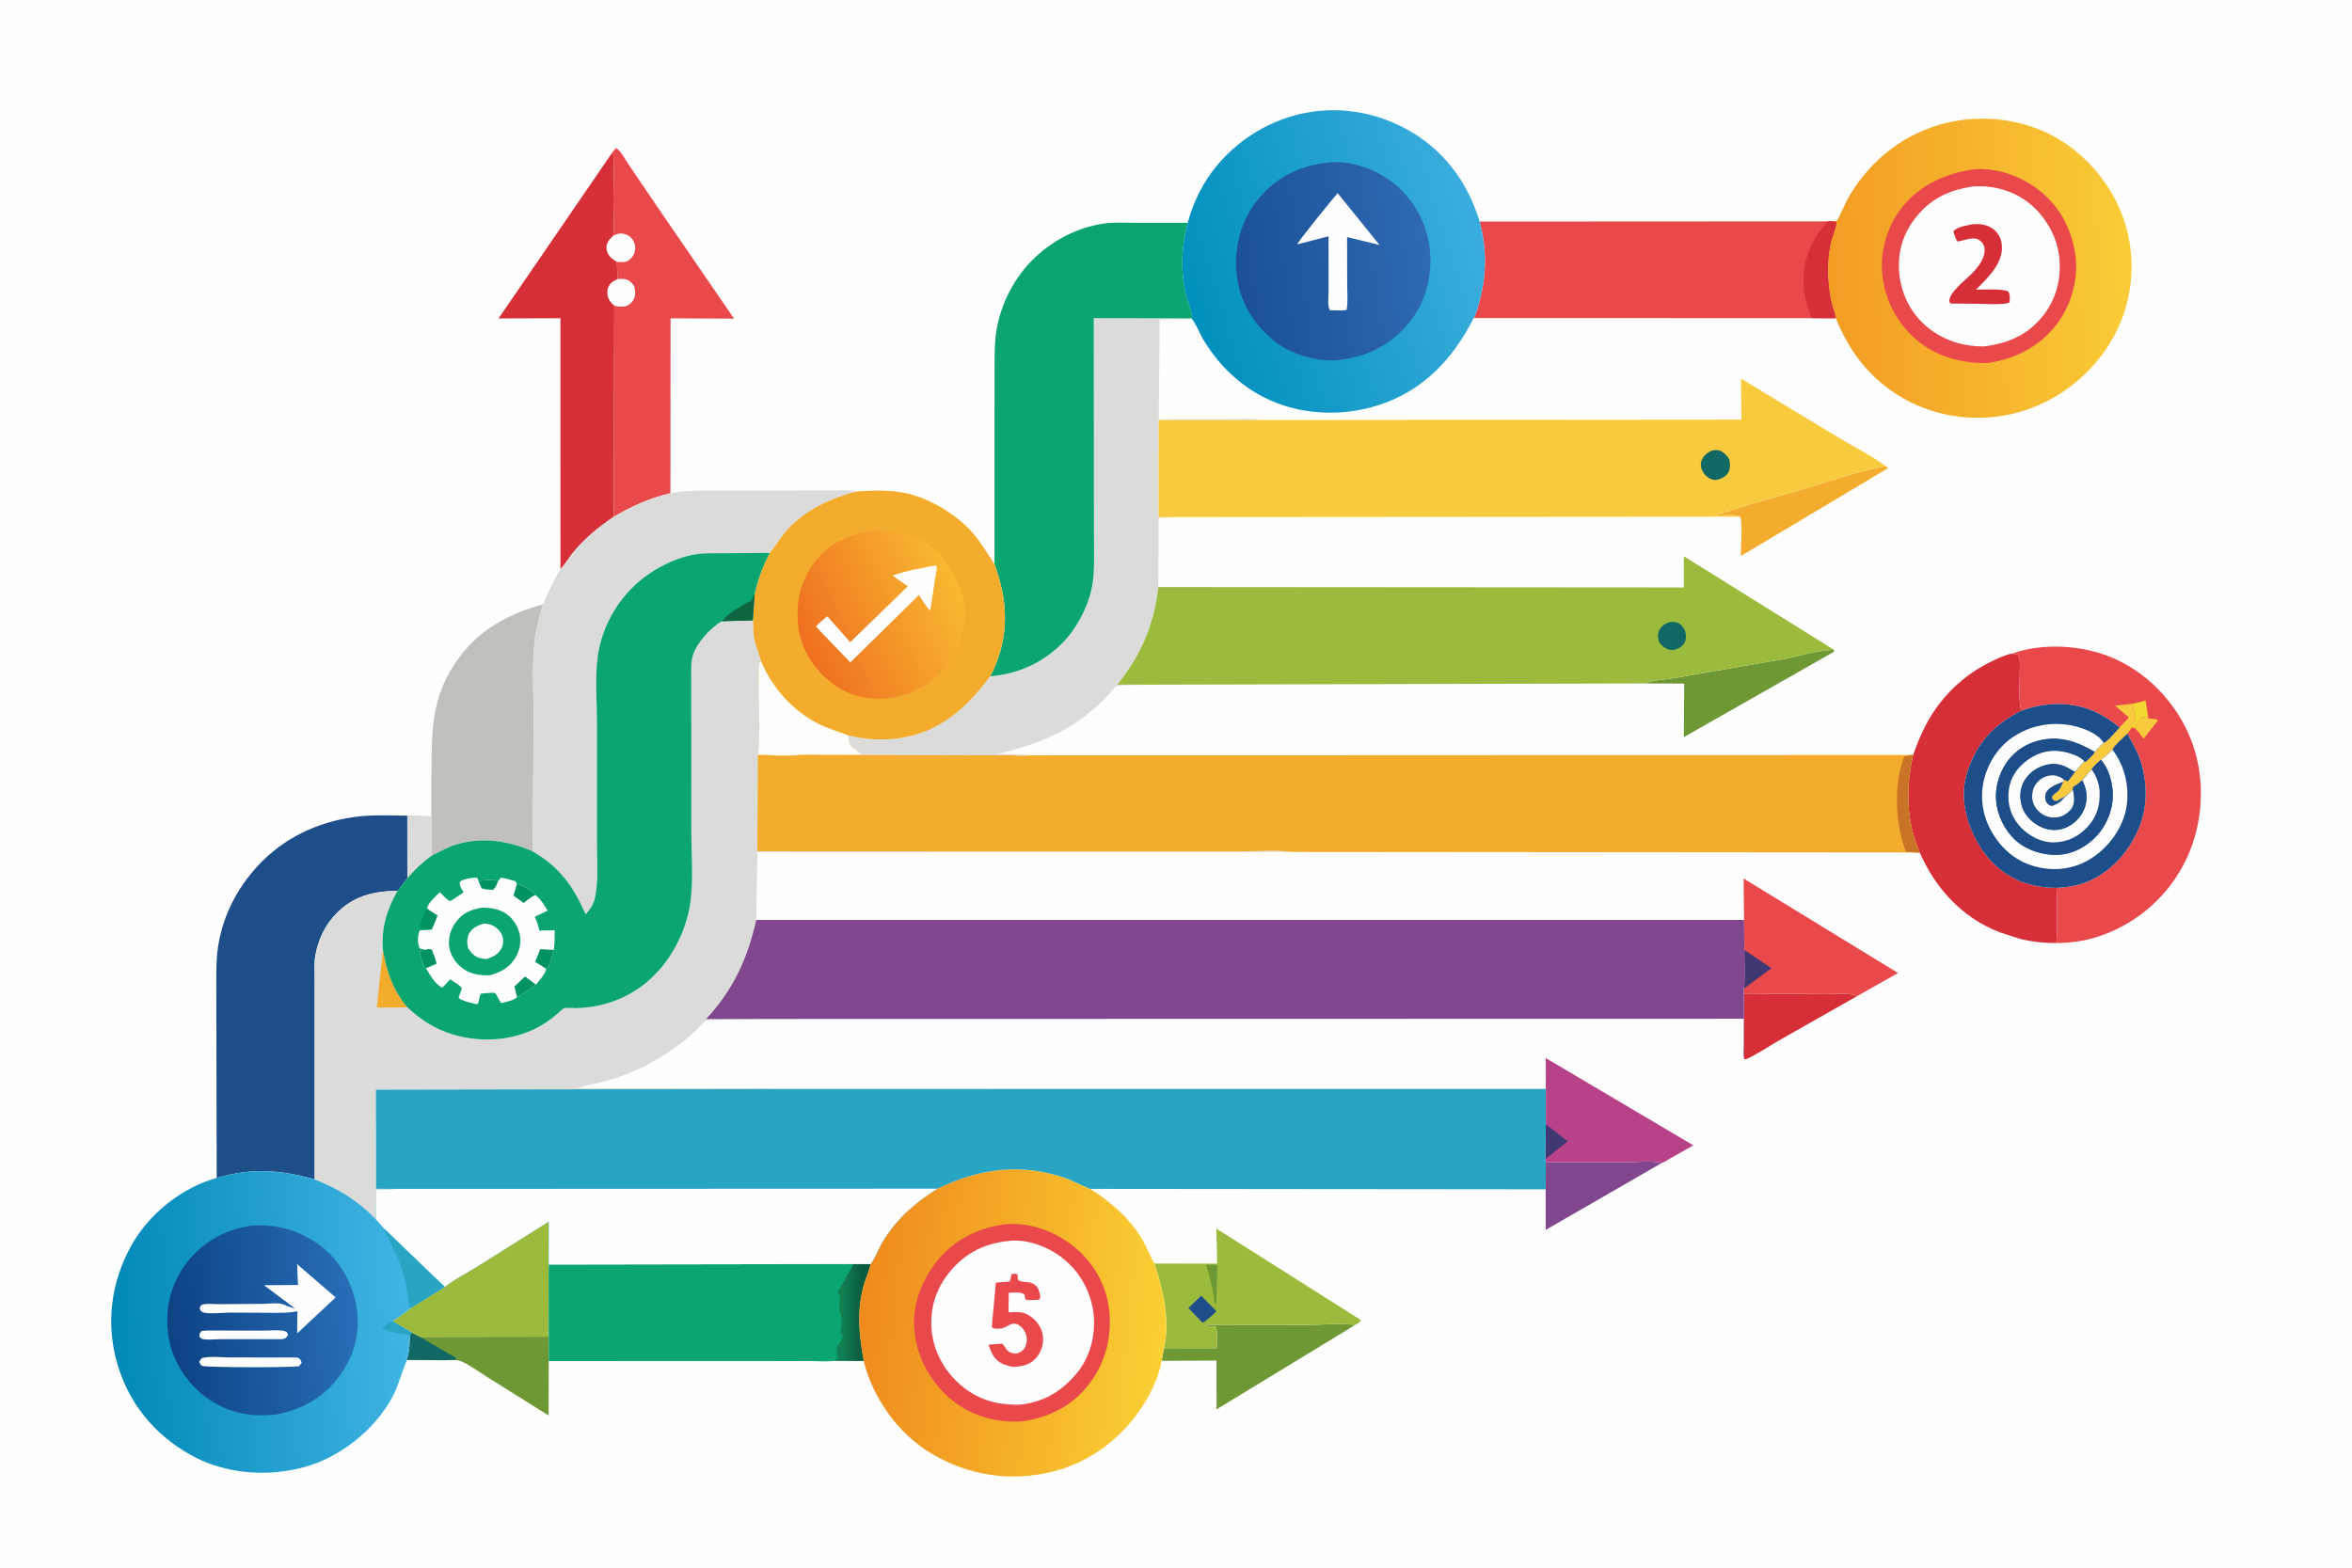 <?xml version="1.0" encoding="utf-8"?>
<!-- Generator: Adobe Illustrator 27.5.0, SVG Export Plug-In . SVG Version: 6.00 Build 0)  -->
<svg version="1.1" id="Layer_1" xmlns="http://www.w3.org/2000/svg" xmlns:xlink="http://www.w3.org/1999/xlink" x="0px" y="0px"
	 viewBox="0 0 1536 1024" style="enable-background:new 0 0 1536 1024;" xml:space="preserve">
<g>
	<path style="fill:#FEFEFE;" d="M0,0h1536v1024H0V0z"/>
	<path style="fill:#D72F37;" d="M1138.86,648.959l54.29,0.379c4.73,0.059,15.86-0.997,19.6,1.357l-49.84,28.27
		c-7.1,4.047-14.25,8.969-21.59,12.475c-0.68,0.327-1.53,0.53-2.27,0.351L1138.86,648.959z"/>
	<path style="fill:#81478E;" d="M1009.49,759.209l52.86-0.037c6.85-0.002,16.5-1.216,22.95,0.431l-75.87,43.766l-0.02-26.52
		L1009.49,759.209z"/>
	<path style="fill:#F4AC2D;" d="M1231.52,304.484l1.66,1.22l-96.36,57.523c0.03-4.983,1.37-22.243-0.45-25.746
		c-2.99-1.778-12.62-0.68-16.41-0.622c18.78-6.706,38.4-11.614,57.54-17.314C1195.21,314.269,1213.33,307.777,1231.52,304.484z"/>
	<path style="fill:#6E9833;" d="M1073.88,446.424c4.95-1.975,11.31-2.329,16.62-3.015l74.97-13.018
		c10.23-1.954,22.07-5.789,32.33-5.875l-0.29,1.306l-97.87,55.665l0.27-34.977L1073.88,446.424z"/>
	<path style="fill:#6E9833;" d="M274.257,873.231l83.865-0.127l0.097-41.119l0.047-0.648l0.103,57.702l-0.076,35.558l-40.197-25.185
		c-5.275-3.261-11.395-7.985-17.112-10.287c-2.879-1.158-7.209-0.785-10.29-0.645l-24.962-0.18c1.631-5.344,1.92-10.321,1.98-15.855
		l1.152-2.019L274.257,873.231z"/>
	<path style="fill:#116864;" d="M268.864,870.426l5.393,2.805l21.271,12.453c1.336,0.817,2.133,0.945,2.597,2.456l-7.431,0.34
		l-24.962-0.18c1.631-5.344,1.92-10.321,1.98-15.855L268.864,870.426z"/>
	<path style="fill:#6E9833;" d="M760.195,880.612l34.387,0.016c0.02-4.036,0.923-10.622-0.707-14.241l-5.625-0.172l-0.604-0.879
		l65.285,0.156c10.485-0.142,21.797-1.198,32.178-0.11l-90.638,55.186l-0.013-31.86l-35.847,0.189L760.195,880.612z"/>
	<path style="fill:#B84288;" d="M1009.51,711.261l-0.04-20.143l96.4,57.005l-15.16,8.572c-1.44,0.802-3.86,2.585-5.41,2.908
		c-6.45-1.647-16.1-0.433-22.95-0.431l-52.86,0.037l-0.23-2.133l0.25-22.746V711.261z"/>
	<path style="fill:#3F3872;" d="M1009.51,734.33l14.28,11.185l-14.53,11.561L1009.51,734.33z"/>
	<path style="fill:#EA494B;" d="M1138.96,600.864l-0.27-27.023l100.84,61.717l-26.78,15.137c-3.74-2.354-14.87-1.298-19.6-1.357
		l-54.29-0.379l0.03-3.253c1.02-8.043,0.29-17.011,0.32-25.161L1138.96,600.864z"/>
	<path style="fill:#3F3872;" d="M1139.21,620.545l17.67,11.896l-17.99,13.265C1139.91,637.663,1139.18,628.695,1139.21,620.545z"/>
	<path style="fill:#9CBB3C;" d="M290.523,840.546c6.062-4.993,14.268-8.97,21.016-13.196l46.951-29.527l-0.105,28.155l-0.119,5.359
		l-0.047,0.648l-0.097,41.119l-83.865,0.127l-5.393-2.805l-12.56-7.439c4.203-2.562,7.962-5.144,11.679-8.408L290.523,840.546z"/>
	<path style="fill:#9CBB3C;" d="M753.911,825.336l40.983,0.059l-0.53-22.883l94.524,59.824c-0.826,1.559-2.309,2.194-3.779,3.046
		c-10.381-1.088-21.693-0.032-32.178,0.11l-65.285-0.156l0.604,0.879l5.625,0.172c1.63,3.619,0.727,10.205,0.707,14.241
		l-34.387-0.016C764.22,862.484,759.616,842.559,753.911,825.336z"/>
	<path style="fill:#6E9833;" d="M787.763,826.327c2.079-0.336,4.375-0.151,6.487-0.158l0.781,0.908l-0.674,24.006
		c-0.568,0.419-0.19,0.234-1.232,0.275C792.557,843.28,790.078,834.072,787.763,826.327z"/>
	<path style="fill:#1E4E8A;" d="M784.44,846.381l9.959,10.053c-2.471,2.697-5.139,4.893-8.024,7.133l-1.273,0.162l-9.035-9.35
		L784.44,846.381z"/>
	<path style="fill:#D72F37;" d="M1249.46,492.794c3.86-10.652,8.21-20.754,14.81-30.03c9.59-13.487,21.94-23.881,36.86-30.984
		c3.96-1.88,8.27-4.06,12.59-4.775c1.47,0.153,2.97,0.244,4.41,0.599l0.11,0.633c0.23,1.17,0.09,0.562,0.46,1.656
		c0.71,2.104,0.32,5.348,0.34,7.576c0.1,8.327-1.04,18.853,0.9,26.772c-17.67,9.16-28.98,20.714-35.17,40.055
		c-4.75,14.857-1.54,30.486,5.61,44.031c6.77,12.851,16.08,21.826,29.47,27.57c7.61,2.658,15.1,4.137,23.19,4.039
		c0.53,6.181,0.27,12.508,0.27,18.71c-0.01,5.747,0.27,11.636-0.44,17.346c-7.89,0.032-15.1-0.764-22.78-2.467l-14.42-4.642
		c-24.37-9.583-41.51-28.306-51.93-51.919C1244.67,536.489,1244.46,514.277,1249.46,492.794z"/>
	<path style="fill:#EA494B;" d="M400.288,99.008l2.087-2.345c3.227,2.063,6.093,7.76,8.276,10.961l18.793,27.71l49.941,72.797
		l-41.48-0.203l-0.079,114.288c-13.683,3.123-24.948,8.397-36.992,15.318l0.311-137.913c-1.356-1.034-2.354-2.096-3.244-3.564
		c-1.33-2.196-1.653-5.417-0.886-7.868c1.025-3.275,3.517-4.634,6.382-5.994l-0.622-11.236c-1.042-0.556-2.041-1.155-2.962-1.899
		c-2.301-1.859-3.685-4.261-3.783-7.273c-0.113-3.476,2.298-5.726,4.551-7.99c0.663-7.717-0.031-16.001-0.015-23.773
		C400.587,119.844,401.412,109.117,400.288,99.008z"/>
	<path style="fill:#FEFEFE;" d="M403.397,182.195c3.373-0.103,5.999-0.319,8.666,2.14c1.931,1.781,2.704,3.602,2.745,6.199
		c0.047,2.979-0.599,5.341-2.847,7.464c-2.117,1.999-4.392,2.522-7.201,2.298c-1.255-0.1-2.421-0.272-3.615-0.675
		c-1.356-1.034-2.354-2.096-3.244-3.564c-1.33-2.196-1.653-5.417-0.886-7.868C398.04,184.914,400.532,183.555,403.397,182.195z"/>
	<path style="fill:#FEFEFE;" d="M400.581,153.797c3.117-1.263,5.29-1.82,8.616-0.509c2.418,0.953,4.273,3.155,5.117,5.593
		c0.828,2.39,0.564,5.508-0.635,7.718c-1.027,1.894-3.06,3.9-5.232,4.407c-1.733,0.403-3.907,0.085-5.672-0.047
		c-1.042-0.556-2.041-1.155-2.962-1.899c-2.301-1.859-3.685-4.261-3.783-7.273C395.917,158.311,398.328,156.061,400.581,153.797z"/>
	<path style="fill:#D72F37;" d="M400.288,99.008c1.124,10.109,0.299,20.836,0.278,31.016c-0.016,7.772,0.678,16.056,0.015,23.773
		c-2.253,2.264-4.664,4.514-4.551,7.99c0.098,3.012,1.482,5.414,3.783,7.273c0.921,0.744,1.92,1.343,2.962,1.899l0.622,11.236
		c-2.865,1.36-5.357,2.719-6.382,5.994c-0.767,2.451-0.444,5.672,0.886,7.868c0.89,1.468,1.888,2.53,3.244,3.564l-0.311,137.913
		c-9.895,6.709-18.599,13.839-26.309,23.039c-2.885,3.443-5.307,8.089-8.521,11.086l-0.017-163.773l-40.404,0.113L400.288,99.008z"
		/>
	<path style="fill:#C0C0BD;" d="M281.886,501.043c-0.029-22.268,0.328-42.106,11.77-62.1c13.909-24.307,34.356-36.953,60.984-44.181
		c-2.198,7.82-4.446,15.344-5.409,23.453c-1.965,16.53-0.701,34.489-0.731,51.187l-0.587,86.719
		c-17.621-7.718-36.302-10.016-54.614-2.877l-11.178,5.491c-6.028,4.479-11.254,9.217-16.097,14.999l-0.051-40.973l15.338,0.516
		L281.886,501.043z"/>
	<path style="fill:#DBDCD9;" d="M281.886,501.043l0.235,57.692c-6.028,4.479-11.254,9.217-16.097,14.999l-0.051-40.973l15.338,0.516
		L281.886,501.043z"/>
	<path style="fill:#EA494B;" d="M1313.72,427.005c21.26-7.603,48.48-5.621,68.8,3.964c22.74,10.721,40.88,31.169,49.31,54.782
		c8.58,24.059,6.98,52.233-3.96,75.279c-11.23,23.66-31.43,41.704-56.13,50.253c-9.4,3.255-18.92,4.658-28.87,4.709
		c0.71-5.71,0.43-11.599,0.44-17.346c0-6.202,0.26-12.529-0.27-18.71c7.79-0.298,15.71-1.783,22.78-5.162
		c15.32-7.327,26.63-21.438,32.27-37.286c4.79-13.484,3.92-30.516-1.4-43.753c-2.01-5.004-5-9.676-7.33-14.553
		c-2.88,2.979-7.88,6.897-9.83,10.401c-2.3,2.656-4.63,4.654-7.46,6.721c-2.19,1.97-4.4,3.85-6.15,6.241l-6.13,7.225
		c-1.82,1.555-3.51,3.196-5.7,4.188l-0.37,1.866c-1.54,1.362-3.43,3.555-5.18,4.524l-5.66,3.098c-2.12-0.567-1.95-0.62-3-2.38
		c0.94-2.757,2.7-2.815,4.51-4.835c1.29-1.449,2.16-3.959,3-5.728l0.06-1.547l2.93,1.222l4.64-5.963l6.14-6.876l0.92,0.14
		c2.15-1.984,4.28-3.874,6-6.261c1.53-2.278,3.77-4.074,5.77-5.932c2.13-0.417,8.48-8.179,10.4-10.133
		c-4.49-3.613-9.7-7.191-14.89-9.699c-15.64-7.571-33.4-6.933-49.42-1.213c-1.94-7.919-0.8-18.445-0.9-26.772
		c-0.02-2.228,0.37-5.472-0.34-7.576c-0.37-1.094-0.23-0.486-0.46-1.656l-0.11-0.633
		C1316.69,427.249,1315.19,427.158,1313.72,427.005z"/>
	<path style="fill:#F5D732;" d="M1392.78,459.655c2.81-0.621,5.7-1.119,8.39-2.144l1.88,11.737l-3.93-0.985
		c-1.81,1.836-4.49,4.733-5.12,7.258l-1.8-0.342l-0.63-0.226c0.14-0.74,0.31-1.393,0.69-2.05c1.31-2.232,2.48-3.562,2.43-6.289
		C1393.3,464.868,1393.17,461.83,1392.78,459.655z"/>
	<path style="fill:#F8CB3F;" d="M1394,475.521c0.63-2.525,3.31-5.422,5.12-7.258l3.93,0.985l5.45,0.582l0.52,1.069l-9.14,11.592
		c-0.75-0.771-1.24-1.481-1.79-2.385C1397.02,478.327,1395.48,476.954,1394,475.521z"/>
	<path style="fill:#F8CB3F;" d="M1384.25,475.153l6.04-6.537l-9.12-7.732l11.61-1.229c0.39,2.175,0.52,5.213,1.91,6.959
		c0.05,2.727-1.12,4.057-2.43,6.289c-0.38,0.657-0.55,1.31-0.69,2.05l0.63,0.226l-2.84,4.003c-2.88,2.979-7.88,6.897-9.83,10.401
		c-2.3,2.656-4.63,4.654-7.46,6.721c-2.19,1.97-4.4,3.85-6.15,6.241l-6.13,7.225c-1.82,1.555-3.51,3.196-5.7,4.188l-0.37,1.866
		c-1.54,1.362-3.43,3.555-5.18,4.524l-5.66,3.098c-2.12-0.567-1.95-0.62-3-2.38c0.94-2.757,2.7-2.815,4.51-4.835
		c1.29-1.449,2.16-3.959,3-5.728l0.06-1.547l2.93,1.222l4.64-5.963l6.14-6.876l0.92,0.14c2.15-1.984,4.28-3.874,6-6.261
		c1.53-2.278,3.77-4.074,5.77-5.932C1375.98,484.869,1382.33,477.107,1384.25,475.153z"/>
	<path style="fill:#1E4E8A;" d="M1319.94,464.241c16.02-5.72,33.78-6.358,49.42,1.213c5.19,2.508,10.4,6.086,14.89,9.699
		c-1.92,1.954-8.27,9.716-10.4,10.133c-2,1.858-4.24,3.654-5.77,5.932c-1.72,2.387-3.85,4.277-6,6.261l-0.92-0.14l-6.14,6.876
		l-4.64,5.963l-2.93-1.222l-0.06,1.547c-0.84,1.769-1.71,4.279-3,5.728c-1.81,2.02-3.57,2.078-4.51,4.835
		c1.05,1.76,0.88,1.813,3,2.38l5.66-3.098c1.75-0.969,3.64-3.162,5.18-4.524l0.37-1.866c2.19-0.992,3.88-2.633,5.7-4.188l6.13-7.225
		c1.75-2.391,3.96-4.271,6.15-6.241c2.83-2.067,5.16-4.065,7.46-6.721c1.95-3.504,6.95-7.422,9.83-10.401
		c2.33,4.877,5.32,9.549,7.33,14.553c5.32,13.237,6.19,30.269,1.4,43.753c-5.64,15.848-16.95,29.959-32.27,37.286
		c-7.07,3.379-14.99,4.864-22.78,5.162c-8.09,0.098-15.58-1.381-23.19-4.039c-13.39-5.744-22.7-14.719-29.47-27.57
		c-7.15-13.545-10.36-29.174-5.61-44.031C1290.96,484.955,1302.27,473.401,1319.94,464.241z"/>
	<path style="fill:#FEFEFE;" d="M1379.53,489.583c7.86,10.44,11.04,23.386,9.37,36.295c-1.65,12.825-9.99,25.246-20.29,32.833
		c-10.24,7.545-22.05,10.344-34.55,8.342c-12.72-2.039-22.84-8.608-30.32-18.996c-7.63-10.607-10.89-23.122-8.62-36.055
		c2.04-11.567,8.9-23.247,18.64-30.013c11.58-8.05,25.52-10.802,39.29-8.091c6.72,1.324,16.59,4.933,20.52,10.945l0.28,0.443
		c-2,1.858-4.24,3.654-5.77,5.932c-11.85-7.02-23.53-11.005-37.39-7.284c-9.42,2.532-17.28,8.508-22.07,17.042
		c-5.1,9.082-6.54,19.314-3.66,29.371c2.67,9.326,8.84,18.091,17.41,22.858c8.67,4.825,19.91,6.672,29.54,3.808
		c9.62-2.862,18.51-10.343,23.14-19.213c5.27-10.083,6.13-20.181,2.69-31.066c-1.28-4.066-2.96-7.164-5.67-10.43
		C1374.9,494.237,1377.23,492.239,1379.53,489.583z"/>
	<path style="fill:#1E4E8A;" d="M1372.07,496.304c2.71,3.266,4.39,6.364,5.67,10.43c3.44,10.885,2.58,20.983-2.69,31.066
		c-4.63,8.87-13.52,16.351-23.14,19.213c-9.63,2.864-20.87,1.017-29.54-3.808c-8.57-4.767-14.74-13.532-17.41-22.858
		c-2.88-10.057-1.44-20.289,3.66-29.371c4.79-8.534,12.65-14.51,22.07-17.042c13.86-3.721,25.54,0.264,37.39,7.284
		c-1.72,2.387-3.85,4.277-6,6.261l-0.92-0.14l-6.14,6.876l-4.64,5.963l-2.93-1.222l-0.06,1.547c-0.84,1.769-1.71,4.279-3,5.728
		c-1.81,2.02-3.57,2.078-4.51,4.835c1.05,1.76,0.88,1.813,3,2.38l5.66-3.098c1.75-0.969,3.64-3.162,5.18-4.524l0.37-1.866
		c2.19-0.992,3.88-2.633,5.7-4.188l6.13-7.225C1367.67,500.154,1369.88,498.274,1372.07,496.304z"/>
	<path style="fill:#FEFEFE;" d="M1365.92,502.545c3.16,4.212,5.04,9.436,5.25,14.705c0.34,8.864-1.84,16.419-8,22.975
		c-5.88,6.257-12.97,9.801-21.58,10.008c-7.96,0.192-15.53-3.612-21.12-9.078c-5.61-5.481-8.78-12.575-8.85-20.434
		c-0.07-7.85,2.3-14.661,7.89-20.313c6.03-6.089,13.79-10.048,22.42-9.943c5.59,0.067,15.07,2.305,18.96,6.554l0.27,0.32
		l-6.14,6.876c-3.42-1.939-6.98-4.347-10.92-4.902l-0.98-0.146c-5.23-0.722-11.52,1.503-15.65,4.673
		c-4.35,3.346-7.34,8.291-7.93,13.786c-0.61,5.619,0.99,11.549,4.66,15.881c3.98,4.701,9.92,8.153,16.13,8.597
		c5.67,0.406,11.19-1.952,15.29-5.772c4.26-3.951,6.93-9.355,7.02-15.199c0.05-4.023-0.88-7.86-2.85-11.363L1365.92,502.545z"/>
	<path style="fill:#1E4E8A;" d="M1359.79,509.77c1.97,3.503,2.9,7.34,2.85,11.363c-0.09,5.844-2.76,11.248-7.02,15.199
		c-4.1,3.82-9.62,6.178-15.29,5.772c-6.21-0.444-12.15-3.896-16.13-8.597c-3.67-4.332-5.27-10.262-4.66-15.881
		c0.59-5.495,3.58-10.44,7.93-13.786c4.13-3.17,10.42-5.395,15.65-4.673l0.98,0.146c3.94,0.555,7.5,2.963,10.92,4.902l-4.64,5.963
		l-2.93-1.222l-0.06,1.547c-0.84,1.769-1.71,4.279-3,5.728c-1.81,2.02-3.57,2.078-4.51,4.835c1.05,1.76,0.88,1.813,3,2.38
		l5.66-3.098c1.75-0.969,3.64-3.162,5.18-4.524l0.37-1.866C1356.28,512.966,1357.97,511.325,1359.79,509.77z"/>
	<path style="fill:#FEFEFE;" d="M1353.72,515.824c0.64,3.681,1.45,7.704-0.3,11.208c-1.47,2.945-4.97,5.536-8.1,6.405
		c-4.1,1.138-8.18,0.562-11.76-1.783c-3.1-2.033-5.42-5.101-6.16-8.776c-0.72-3.567,0.03-7.812,2.2-10.752
		c2.37-3.206,5.7-5.21,9.69-5.62c2.85-0.292,5.98,0.647,8.16,2.45l-0.06,1.547c-0.84,1.769-1.71,4.279-3,5.728
		c-1.81,2.02-3.57,2.078-4.51,4.835c1.05,1.76,0.88,1.813,3,2.38l5.66-3.098C1350.29,519.379,1352.18,517.186,1353.72,515.824z"/>
	<path style="fill:#1E4E8A;" d="M1348.54,520.348c-2.2,3.229-4.98,5.023-8.66,6.151c-2.39-0.831-2.5-1.141-3.96-3.246
		c-0.19-1.531-0.56-3.61,0.04-5.072c1.69-4.133,7.61-6.041,11.43-7.678c-0.84,1.769-1.71,4.279-3,5.728
		c-1.81,2.02-3.57,2.078-4.51,4.835c1.05,1.76,0.88,1.813,3,2.38L1348.54,520.348z"/>
	<path style="fill:#0AA570;" d="M358.385,825.978l199.051-0.323l11.098,0.01l-0.111,0.552c-1.032,4.731-3.288,9.129-4.532,13.837
		c-4.562,17.267-2.892,31.505,0.14,48.852l-18.725-0.022c-5.813,0.675-12.468,0.109-18.366,0.13l-37.954,0.085l-130.617-0.06
		l-0.103-57.702L358.385,825.978z"/>
	
		<linearGradient id="SVGID_1_" gradientUnits="userSpaceOnUse" x1="563.039" y1="166.666" x2="550.466" y2="166.788" gradientTransform="matrix(1 0 0 -1 0 1024)">
		<stop  offset="0" style="stop-color:#085A3E"/>
		<stop  offset="1" style="stop-color:#127F52"/>
	</linearGradient>
	<path style="fill:url(#SVGID_1_);" d="M557.436,825.655l11.098,0.01l-0.111,0.552c-1.032,4.731-3.288,9.129-4.532,13.837
		c-4.562,17.267-2.892,31.505,0.14,48.852l-18.725-0.022l0.334-1.188l1.86-0.229l0.383-0.751l-0.849-0.207
		c-1.509-2.524,0.519-3.618-0.652-6.544l1.122-1.313c0.478-0.822,1.04-1.47,1.5-2.251c0.827-1.404-0.066-0.523,0.773-1.371
		l0.348-0.316c0.024-1.331,0.192-2.748-0.26-4.018l-1.026,0.442l-0.207-1.676l0.743-0.75c0.028-2.525,0.676-7.474-0.234-9.683
		c-0.348-0.845-0.285-1.468-0.509-2.32c-0.864-3.302-0.405-6.085-0.085-9.514c0.096-1.029-0.368-1.436-0.863-2.332l-0.949-0.157
		L557.436,825.655z"/>
	<path style="fill:#EA494B;" d="M1193.7,144.607l1.97-0.16l3.58,0.366c0.64,2.677-2.51,9.601-3.24,12.766
		c-1.08,4.597-1.78,9.249-1.98,13.968c-0.36,8.759,0.23,17.354,2.15,25.919c0.75,3.358,2.45,7.065,2.75,10.421l-15.79-0.067
		l-220.734-0.02c2.016-3.618,3.075-8.383,4.13-12.407c4.486-17.101,4.141-33.626-0.208-50.659L1193.7,144.607z"/>
	<path style="fill:#D72F37;" d="M1193.7,144.607l1.97-0.16l3.58,0.366c0.64,2.677-2.51,9.601-3.24,12.766
		c-1.08,4.597-1.78,9.249-1.98,13.968c-0.36,8.759,0.23,17.354,2.15,25.919c0.75,3.358,2.45,7.065,2.75,10.421l-15.79-0.067
		c-3.04-7.915-5.42-16.235-5.43-24.775C1177.69,168.93,1183.99,154.668,1193.7,144.607z"/>
	<path style="fill:#DBDCD9;" d="M437.826,322.216c12.167-2.385,24.7-1.775,37.045-1.79l45.546-0.098l24.062-0.018
		c4.946,0.003,10.094-0.38,14.948,0.693c-17.722,4.71-34.703,12.465-46.821,26.775c-3.587,4.237-6.34,9.161-9.88,13.347
		l-29.966,0.253c-6.137,0.058-12.511-0.267-18.578,0.726c-15.166,2.483-30.846,11.268-41.644,22.182
		c-10.512,10.624-17.758,23.821-21.078,38.39c-3.41,14.964-1.622,33.001-1.621,48.367l-0.006,79.483
		c-0.005,11.695,1.216,25.039-1.417,36.477c-0.912,3.963-3.217,7.224-5.93,10.186c-8.18-18.372-17.02-30.917-34.573-41.068
		l0.587-86.719c0.03-16.698-1.234-34.657,0.731-51.187c0.963-8.109,3.211-15.633,5.409-23.453
		c3.343-7.915,6.843-15.784,11.364-23.103c3.214-2.997,5.636-7.643,8.521-11.086c7.71-9.2,16.414-16.33,26.309-23.039
		C412.878,330.613,424.143,325.339,437.826,322.216z"/>
	<path style="fill:#DBDCD9;" d="M646.686,441.758c18.017-1.494,34.001-8.629,46.909-21.49c9.181-9.148,16.569-23.072,19.273-35.614
		c1.972-9.148,1.614-18.528,1.595-27.826l-0.079-35.288l-0.072-113.695l64.205,0.104l-0.024,0.538l-21.135,0.224l-0.59,65.134
		l45.296-0.04c6.681,0,15.397-0.963,21.832,0.564l-67.24,0.041l-0.038,63.341l13.266,0.01l-13.149,0.557l-0.295,45.145
		c-2.852,24.914-11.202,44.257-26.774,63.735l22.215,0.038c-3.17,0.202-21.703,0.138-22.678,0.761
		c-1.414,0.902-3.258,3.575-4.46,4.87c-3.11,3.35-6.278,6.571-9.705,9.599c-18.349,16.212-39.929,24.602-63.516,30l20.062,0.509
		l0.252,0.414c-3.707,0.599-8.564,0.001-12.378-0.023l-27.118-0.063l-109.058-0.274c4.766-0.643,9.923-0.281,14.746-0.275
		l24.888,0.056l-5.608-4.1c-3.093-2.648-2.913-4.483-3.225-8.341c10.164,2.566,21.995,3.416,32.417,1.941
		C613.753,478.451,630.938,462.703,646.686,441.758z"/>
	<path style="fill:#1E4E8A;" d="M141.521,769.411l-0.273-127.309c0.007-7.792-0.032-15.734,1.118-23.458
		c3.211-21.563,13.694-40.98,29.094-56.292c17.37-17.27,40.285-26.88,64.522-29.222c9.821-0.949,20.115-0.396,29.991-0.369
		l0.051,40.973l-6.407,8.175c-15.467,0.147-28.436,3.185-39.742,14.564c-7.532,7.581-11.951,16.969-13.876,27.407
		c-0.936,5.069-0.489,10.683-0.498,15.836l-0.029,28.316l0.026,102.31C182.772,764.003,164.306,762.766,141.521,769.411z"/>
	<path style="fill:#0AA570;" d="M649.445,368.533l0.003-95.71l0.034-32.452c0.017-10.199-0.08-19.954,2.323-29.945
		c3.654-15.194,11.356-29.477,22.408-40.552c12.437-12.463,28.47-20.951,45.877-23.753c6.687-1.076,13.89-0.596,20.656-0.605
		l34.895,0.032c-4.311,16.257-4.82,32.264-0.737,48.65c1.07,4.294,3.814,9.394,3.613,13.751l-64.205-0.104l0.072,113.695
		l0.079,35.288c0.019,9.298,0.377,18.678-1.595,27.826c-2.704,12.542-10.092,26.466-19.273,35.614
		c-12.908,12.861-28.892,19.996-46.909,21.49l1.849-3.672C659.289,414.702,658.174,392.211,649.445,368.533z"/>
	<path style="fill:#F4AC2D;" d="M559.427,321.003c11.041-0.727,22.021-1.103,32.916,1.312c12.921,2.863,26.491,10.592,36.409,19.263
		c9.189,8.035,14.103,16.948,20.693,26.955c8.729,23.678,9.844,46.169-0.91,69.553l-1.849,3.672
		c-15.748,20.945-32.933,36.693-60.186,40.552c-10.422,1.475-22.253,0.625-32.417-1.941c0.312,3.858,0.132,5.693,3.225,8.341
		l5.608,4.1l-24.888-0.056c-4.823-0.006-9.98-0.368-14.746,0.275c-8.813,1.213-19.384,0.065-28.389,0.071
		c1.845-14.626,0.525-30.804,0.633-45.591c0.031-4.325-0.857-12.485,1.278-16.005c-1.335-4.807-3.364-9.413-4.327-14.329
		c-0.757-3.863-0.721-8.014-0.828-11.944l1.205-17.371c2.068-9.171,5.439-18.442,9.872-26.735c3.54-4.186,6.293-9.11,9.88-13.347
		C524.724,333.468,541.705,325.713,559.427,321.003z"/>
	<path style="fill:#FEFEFE;" d="M496.804,431.504c8.162,19.389,23.35,35.671,43.02,43.735l14.259,5.13
		c0.312,3.858,0.132,5.693,3.225,8.341l5.608,4.1l-24.888-0.056c-4.823-0.006-9.98-0.368-14.746,0.275
		c-8.813,1.213-19.384,0.065-28.389,0.071c1.845-14.626,0.525-30.804,0.633-45.591C495.557,443.184,494.669,435.024,496.804,431.504
		z"/>
	
		<linearGradient id="SVGID_00000105415612466576614250000007793715826109144709_" gradientUnits="userSpaceOnUse" x1="526.216" y1="601.335" x2="622.994" y2="643.822" gradientTransform="matrix(1 0 0 -1 0 1024)">
		<stop  offset="0" style="stop-color:#EF7020"/>
		<stop  offset="1" style="stop-color:#F8B830"/>
	</linearGradient>
	<path style="fill:url(#SVGID_00000105415612466576614250000007793715826109144709_);" d="M569.743,346.881
		c3.271-0.638,8.812-0.289,12.078,0.248c3.121,0.513,9.76,2.628,12.367,1.894c2.874,1.327,7.47,2.858,9.818,4.878
		c0.499,0.429,0.911,0.788,1.474,1.144c3.38,2.137,8.339,5.973,10.377,9.365c4.076,6.787,8.336,12.076,11.055,19.772l1.572,5.164
		c0.65,2.129,0.478,4.34,1.112,6.393l0.301,0.898c0.461,2-0.018,4.773-0.124,6.835c-0.5,9.764-3.656,20.128-9.141,28.258
		c-9.116,13.514-22.528,21.067-38.194,24.202c-14.468,1.465-26.746-0.533-38.688-9.431c-11.738-8.746-20.297-21.753-22.295-36.351
		c-2.133-15.584,1.055-30.707,10.785-43.24C541.685,354.743,554.685,348.72,569.743,346.881z"/>
	<path style="fill:#FEFEFE;" d="M610.118,369.465l1.062-0.037l0.728,0.787l-4.358,28.353l-0.482-0.115
		c-2.77-3.137-4.836-6.218-6.821-9.9l-44.917,44.122l-18.449-19.148l-3.953-4.259c1.723-2.446,5.032-4.725,7.319-6.726
		l14.995,16.899l37.625-36.473l-9.964-6.989C591.578,372.83,601.081,371.275,610.118,369.465z"/>
	<path style="fill:#9CBB3C;" d="M756.44,383.463l343.22,0.248l0.01-20.344l98.13,61.149c-10.26,0.086-22.1,3.921-32.33,5.875
		l-74.97,13.018c-5.31,0.686-11.67,1.04-16.62,3.015l-321.999,0.812l-22.215-0.038C745.238,427.72,753.588,408.377,756.44,383.463z"
		/>
	<path style="fill:#116864;" d="M1090.9,406.224c1.52-0.041,3.05-0.028,4.49,0.489c2.24,0.799,4.14,3.035,4.98,5.226
		c0.79,2.059,0.93,5.716-0.16,7.705c-1.55,2.841-4.15,4.084-7.09,4.939c-1.68,0.059-3.35-0.21-4.88-0.956
		c-2.22-1.091-4.32-2.887-5.08-5.322c-0.67-2.176-0.62-4.714,0.48-6.728C1085.31,408.545,1087.65,407.127,1090.9,406.224z"/>
	<path style="fill:#F8CB3F;" d="M823.896,274.369l313.374-0.257l-0.3-26.839l64.61,39.126c9.83,5.896,20.83,11.207,29.94,18.085
		c-18.19,3.293-36.31,9.785-54.02,15.061c-19.14,5.7-38.76,10.608-57.54,17.314c3.79-0.058,13.42-1.156,16.41,0.622l-366.486,0.28
		l-13.266-0.01l0.038-63.341L823.896,274.369z"/>
	<path style="fill:#116864;" d="M1117.54,294.447c1.62-0.412,3.63-0.682,5.27-0.225c2.32,0.648,5.56,3.651,6.46,5.924
		c0.79,2.014,0.62,5.908-0.27,7.848c-1.32,2.895-3.83,4.136-6.62,5.174c-0.97,0.2-2.02,0.394-3,0.266
		c-2.47-0.322-5.05-2.006-6.47-3.983c-1.64-2.27-2.66-5.062-1.92-7.846C1111.94,298.018,1114.45,296.107,1117.54,294.447z"/>
	<path style="fill:#DBDCD9;" d="M491.649,405.231c0.107,3.93,0.071,8.081,0.828,11.944c0.963,4.916,2.992,9.522,4.327,14.329
		c-2.135,3.52-1.247,11.68-1.278,16.005c-0.108,14.787,1.212,30.965-0.633,45.591l-0.315,62.898l235.961,0.112l78.951-0.002
		c11.089,0.041,23.602-1.028,34.537,0.384l-349.398,0.187l-0.752,44.206c-5.674,25.213-15.033,45.615-32.786,64.77l34.327-0.068
		l-0.615,0.136c-4.26,0.854-33.149-0.206-34.469,1.254c-15.434,17.063-37.819,30.77-59.718,37.7
		c-7.833,2.479-15.946,3.84-23.82,6.13l90.661,0.181l24.46-0.007c4.513,0,9.31-0.339,13.772,0.322l-260.174,0.454l0.108,64.73
		l15.607,0.094l-15.499,0.496l-0.141,19.45c-11.971-12.463-24.234-19.766-40.092-26.185l-0.026-102.31l0.029-28.316
		c0.009-5.153-0.438-10.767,0.498-15.836c1.925-10.438,6.344-19.826,13.876-27.407c11.306-11.379,24.275-14.417,39.742-14.564
		c-6.965,12.057-10.774,24.59-9.512,38.698c2.37,14.21,6.58,26.17,15.957,37.372c8.948,8.244,17.731,14.107,29.562,17.677
		c19.871,5.995,42.764,4.122,60.364-7.415c3.051-2,5.896-4.203,8.681-6.557c0.877-0.742,2.641-2.695,3.568-3.081
		c1.257-0.523,6.215-0.018,7.888-0.07c12.389-0.389,23.897-3.169,34.852-9.193c19.485-10.714,32.673-30.12,38.22-51.379
		c4.358-16.699,2.298-37.397,2.323-54.67l-0.041-79.829l-0.053-20.913c-0.006-5.064-0.313-9.806,1.176-14.722
		c2.387-7.882,11.624-18.079,18.9-22.042L491.649,405.231z"/>
	<path style="fill:#F4AC2D;" d="M250.105,620.607c2.37,14.21,6.58,26.17,15.957,37.372l-19.997,0.226L250.105,620.607z"/>
	
		<linearGradient id="SVGID_00000036951196458771857020000016288587062388430232_" gradientUnits="userSpaceOnUse" x1="1194.699" y1="844.337" x2="1390.387" y2="853.198" gradientTransform="matrix(1 0 0 -1 0 1024)">
		<stop  offset="0" style="stop-color:#F39C23"/>
		<stop  offset="1" style="stop-color:#F9CC37"/>
	</linearGradient>
	<path style="fill:url(#SVGID_00000036951196458771857020000016288587062388430232_);" d="M1195.67,144.447l3.95-0.286
		c3.25-5.392,5.28-11.58,8.66-17.118c14.24-23.321,35.9-40.187,62.59-46.713c24.75-6.049,52.5-2.348,74.31,11.007
		c21.66,13.268,38.37,35.671,44.25,60.508c5.91,24.938,1.7,51.239-11.93,72.978c-14.35,22.885-37.79,39.862-64.25,45.714
		c-25.28,5.594-52.28,1.272-74.14-12.664c-19.27-12.29-31.68-28.936-40.18-49.986c-0.3-3.356-2-7.063-2.75-10.421
		c-1.92-8.565-2.51-17.16-2.15-25.919c0.2-4.719,0.9-9.371,1.98-13.968c0.73-3.165,3.88-10.089,3.24-12.766L1195.67,144.447z"/>
	<path style="fill:#EA494B;" d="M1289.67,110.559c13.94-1.007,28.28,3.901,39.55,11.901c14.65,10.403,23.21,25.448,25.99,43.126
		c2.46,15.676-2.16,32.908-11.59,45.579c-11.27,15.163-27.34,23.295-45.69,25.987c-15.49,0.218-30.69-3.376-43.3-12.762
		c-13.62-10.133-22.85-25.895-25.11-42.712c-2.16-16.014,2.25-32.904,12.15-45.693C1253.39,120.848,1271.04,112.914,1289.67,110.559
		z"/>
	<path style="fill:#FEFEFE;" d="M1288.96,121.789c12.89-0.793,25.36,2.615,35.67,10.525c10.42,7.997,18.38,21.36,20.04,34.432
		c1.77,13.885-1.37,27.781-10,38.925c-10,12.924-23.1,18.664-38.98,20.612c-12.66,0.117-24.54-3.353-34.8-10.875
		c-10.94-8.026-18.2-20.336-20.16-33.781c-2.04-13.929,0.93-27.083,9.49-38.399C1260.24,129.971,1272.73,123.943,1288.96,121.789z"
		/>
	<path style="fill:#D72F37;" d="M1288.41,146.462l2.83-0.097c4.35,0.004,8.99,1.428,12.07,4.633c3.07,3.199,4.18,7.078,4.09,11.411
		c-0.21,10.518-9.96,19.883-16.99,26.771c6.42,0.023,14.82-0.746,20.96,0.991c1.54,2.519,1.12,4.211,1.09,7.127
		c-2.43,2.24-17.23,1.095-21.36,1.119l-17.22-0.131l-0.96-1.363c0.26-6.803,12.08-14.915,16.58-20.076
		c3.58-4.097,7.14-9.117,6.49-14.869c-0.23-2.046-1.52-3.772-3.14-4.984c-3.97-2.973-10.21,0.207-14.47,0.804
		c-1.45-2.161-2.05-4.169-2.71-6.636C1277.99,148.058,1284.84,147.184,1288.41,146.462z"/>
	
		<linearGradient id="SVGID_00000111908548701605181850000007972514735446549894_" gradientUnits="userSpaceOnUse" x1="777.77" y1="823.549" x2="963.483" y2="883.136" gradientTransform="matrix(1 0 0 -1 0 1024)">
		<stop  offset="0" style="stop-color:#0090BC"/>
		<stop  offset="1" style="stop-color:#3AADDE"/>
	</linearGradient>
	<path style="fill:url(#SVGID_00000111908548701605181850000007972514735446549894_);" d="M775.641,145.548
		c1.795-7.042,4.703-14.314,8.021-20.753c11.77-22.836,33.712-40.679,58.114-48.356c25.291-7.957,52.19-5.09,75.585,7.291
		c24.716,13.08,40.889,34.511,48.967,61.004c4.349,17.033,4.694,33.558,0.208,50.659c-1.055,4.024-2.114,8.789-4.13,12.407
		c-13.415,26.466-32.843,47.358-61.773,56.706c-24.875,8.038-52.712,6.7-76.006-5.408c-16.41-8.53-29.167-21.422-38.709-37.142
		c-2.589-4.266-4.348-9.657-7.425-13.469l0.024-0.538c0.201-4.357-2.543-9.457-3.613-13.751
		C770.821,177.812,771.33,161.805,775.641,145.548z"/>
	
		<linearGradient id="SVGID_00000167371260483996593640000007968134115590320051_" gradientUnits="userSpaceOnUse" x1="808.409" y1="844.604" x2="932.153" y2="861.905" gradientTransform="matrix(1 0 0 -1 0 1024)">
		<stop  offset="0" style="stop-color:#1B5096"/>
		<stop  offset="1" style="stop-color:#2E69B3"/>
	</linearGradient>
	<path style="fill:url(#SVGID_00000167371260483996593640000007968134115590320051_);" d="M868.699,106.08
		c14.189-1.283,30.675,4.881,41.621,13.734c13.266,10.728,21.82,26.551,23.488,43.58c1.679,17.139-2.812,34.417-13.91,47.778
		c-12.214,14.705-27.977,22.361-46.861,24.076c-13.247,1.198-30.919-4.217-41.164-12.687
		c-13.736-11.359-22.631-26.117-24.348-44.058c-1.671-17.475,3.038-35.178,14.447-48.755
		C834.358,115.006,849.671,107.837,868.699,106.08z"/>
	<path style="fill:#FEFEFE;" d="M873.539,126.119l27.346,33.87l-21.155-5.13l0.072,31.979c0.006,4.952,0.612,10.858-0.427,15.669
		l-3.188,0.293l-7.687-0.166c-1.7-2.452-0.845-9.176-0.848-12.297l-0.031-36.002l-20.402,5.265
		C847.108,158.22,870.587,129.664,873.539,126.119z"/>
	
		<linearGradient id="SVGID_00000141444666877041848800000000885332797771938437_" gradientUnits="userSpaceOnUse" x1="73.539" y1="155.951" x2="265.82" y2="164.953" gradientTransform="matrix(1 0 0 -1 0 1024)">
		<stop  offset="0" style="stop-color:#0188B7"/>
		<stop  offset="1" style="stop-color:#40B4E3"/>
	</linearGradient>
	<path style="fill:url(#SVGID_00000141444666877041848800000000885332797771938437_);" d="M141.521,769.411
		c22.785-6.645,41.251-5.408,63.977,0.931c15.858,6.419,28.121,13.722,40.092,26.185l5.013,5.651l39.92,38.368l-22.54,14.033
		c-3.717,3.264-7.476,5.846-11.679,8.408l12.56,7.439l-1.152,2.019c-0.06,5.534-0.349,10.511-1.98,15.855
		c-3.558,8.465-5.468,16.978-9.994,25.16c-11.496,20.782-33.459,38.262-56.393,44.663c-24.763,6.912-52.656,4.725-75.173-7.95
		c-23.536-13.249-40.415-33.991-47.772-60.081c-7.404-26.26-3.759-53.304,9.641-77C97.594,792.661,118.84,775.667,141.521,769.411z"
		/>
	<path style="fill:#27A5C3;" d="M267.712,872.445c-2.041-0.946-5.146-1.053-7.396-1.443c-3.821-0.662-7.066-1.629-10.605-3.251
		l0.276-0.665c1.993-1.627,3.806-3.364,6.317-4.099l12.56,7.439L267.712,872.445z"/>
	<path style="fill:#27A5C3;" d="M250.603,802.178l39.92,38.368l-22.54,14.033c-1.186-2.197-1.245-5.528-1.612-7.997
		c-0.752-5.068-1.612-10.074-3.039-15.004C260.243,820.903,254.484,812.281,250.603,802.178z"/>
	
		<linearGradient id="SVGID_00000176037117923403369980000001837861409438780588_" gradientUnits="userSpaceOnUse" x1="110.192" y1="156.767" x2="231.821" y2="166.391" gradientTransform="matrix(1 0 0 -1 0 1024)">
		<stop  offset="0" style="stop-color:#0D4283"/>
		<stop  offset="1" style="stop-color:#276EB8"/>
	</linearGradient>
	<path style="fill:url(#SVGID_00000176037117923403369980000001837861409438780588_);" d="M163.303,800.699
		c15.543-1.39,29.393,2.063,42.508,10.58c14.174,9.205,23.379,24.099,26.683,40.556c3.209,15.982-0.257,31.525-9.425,44.978
		c-10.425,15.299-25,23.782-42.896,27.157c-15.565,1.864-30.984-1.076-44.011-10.071c-13.027-8.994-23.172-23.811-25.881-39.506
		c-2.944-17.052,0.274-33.626,10.321-47.795C130.85,812.147,146.046,803.529,163.303,800.699z"/>
	<path style="fill:#FEFEFE;" d="M134.801,869.091l38.064,0.052c3.557,0.027,10.212-0.726,13.442,0.503
		c1.322,0.503,1.318,1.227,1.772,2.442c-1.598,2.166-1.506,2.224-4.142,2.672l-39.562-0.039c-3.393-0.012-9.238,0.74-12.375-0.136
		c-0.365-0.102-1.3-1.068-1.647-1.353c-0.275-2.183,0.016-2.139,1.272-3.823L134.801,869.091z"/>
	<path style="fill:#FEFEFE;" d="M131.813,887.092c5.334-1.406,12.912-0.428,18.471-0.427l43.966,0.051
		c2.036,1.109,1.985,1.178,2.772,3.376l-1.647,2.258c-4.84,1.031-60.426,0.879-63.055-0.112c-1.511-0.57-1.634-1.562-2.206-2.896
		L131.813,887.092z"/>
	<path style="fill:#FEFEFE;" d="M194.009,825.706l25.194,21.755l-25.148,23.525l0.193-14.495c-6.286,1.319-12.65,1.024-19.034,1.013
		l-25.589-0.121c-4.108,0.039-13.837,1.174-17.312-0.305c-1.384-0.588-1.449-1.337-1.901-2.619c0.447-1.109,0.477-1.814,1.701-2.264
		c2.609-0.96,8.025-0.295,11.047-0.322l28.622-0.213c3.896-0.061,10.335-1.053,13.754,0.538c2.376,1.105,4.767,1.811,7.269,2.582
		l-20.36-15.275l22.165-0.171L194.009,825.706z"/>
	
		<linearGradient id="SVGID_00000125570053306603630900000017774537630623227020_" gradientUnits="userSpaceOnUse" x1="561.966" y1="169.537" x2="759.506" y2="150.502" gradientTransform="matrix(1 0 0 -1 0 1024)">
		<stop  offset="0" style="stop-color:#EF8A1C"/>
		<stop  offset="1" style="stop-color:#FAD033"/>
	</linearGradient>
	<path style="fill:url(#SVGID_00000125570053306603630900000017774537630623227020_);" d="M612.153,776.443
		c27.598-13.348,55.031-17.043,84.475-6.694l15.258,6.818c13.785,8.591,26.554,19.842,34.674,34.089
		c2.705,4.746,4.542,10.061,7.351,14.68c5.705,17.223,10.309,37.148,6.284,55.276l-1.584,8.285
		c-1.534,9.126-5.982,18.985-10.758,26.899c-13.237,21.932-34.927,39.079-59.918,45.326c-27.958,6.989-55.535,2.853-80.159-11.992
		c-21.376-12.886-37.846-36.109-43.745-60.224c-3.032-17.347-4.702-31.585-0.14-48.852c1.244-4.708,3.5-9.106,4.532-13.837
		l0.111-0.552c3.203-4.239,5.192-10.253,8.03-14.902C585.496,796.129,597.738,785.364,612.153,776.443z"/>
	<path style="fill:#EA494B;" d="M654.45,799.935c15.619-2.232,32.121,3.359,44.589,12.583
		c13.585,10.049,22.708,24.584,25.086,41.426c2.512,17.79-1.851,35.656-12.764,49.994c-10.83,14.228-26.232,22.036-43.675,24.47
		c-14.783,1.118-30.362-2.63-42.519-11.274c-15.088-10.73-24.815-26.553-27.659-44.836c-2.555-16.419,2.893-32.906,12.514-46.124
		C620.827,811.329,636.522,802.774,654.45,799.935z"/>
	<path style="fill:#FEFEFE;" d="M659.526,810.5c12.102-1.245,25.9,4.324,35.123,11.854c11.092,9.057,18.269,22.481,19.6,36.684
		c1.274,13.597-2.454,27.758-11.335,38.289c-10.042,11.91-21.951,18.85-37.537,20.236c-13.551,0.094-25.193-2.741-36.069-11.288
		c-11.422-8.976-19.334-22.206-20.831-36.777c-1.489-14.503,2.736-27.916,12.057-39.084
		C630.88,818.019,643.642,811.949,659.526,810.5z"/>
	<path style="fill:#EA494B;" d="M660.52,832.328c1.716-0.337,2.28-0.553,3.98,0l0.215,3.376c1.561,2.402,6.938,0.949,9.976,2.787
		c2.636,1.595,3.644,3.333,4.26,6.264c0.385,1.829,0.797,2.558-0.278,4.198c-2.976,0.186-6.089,0.605-9.012-0.121l-0.702-3.376
		c-2.471-1.766-7.058-1.057-10.156-1.065l-0.165,12.376l0.649,0.537c6.127-0.672,10.096-0.475,15.031,3.552
		c3.876,3.163,6.453,7.689,6.853,12.73c0.382,4.811-1.393,9.809-4.557,13.444c-4.104,4.713-9.166,5.485-15.092,5.85
		c-2.317-0.567-4.797-1.138-6.972-2.146c-5.517-2.554-7.02-7.061-9.049-12.416l8.874-0.676c0.718,0.594,1.163,1.038,1.654,1.845
		l1.483,2.216c1.728,1.937,3.745,2.327,6.215,2.45c1.902-0.59,3.47-1.166,4.75-2.772c1.867-2.344,2.363-5.082,1.966-7.985
		c-0.397-2.896-2.302-6.112-4.818-7.672c-5.251-3.257-7.271,1.427-11.834,2c-2.101,0.263-4.46,0.483-6.097-0.887l2.655-29.029
		l8.901-0.713C660.181,835.625,660.277,834.014,660.52,832.328z"/>
	<path style="fill:#0AA570;" d="M347.913,556.121c17.553,10.151,26.393,22.696,34.573,41.068c2.713-2.962,5.018-6.223,5.93-10.186
		c2.633-11.438,1.412-24.782,1.417-36.477l0.006-79.483c-0.001-15.366-1.789-33.403,1.621-48.367
		c3.32-14.569,10.566-27.766,21.078-38.39c10.798-10.914,26.478-19.699,41.644-22.182c6.067-0.993,12.441-0.668,18.578-0.726
		l29.966-0.253c-4.433,8.293-7.804,17.564-9.872,26.735l-1.205,17.371l-20.147,0.554c-7.276,3.963-16.513,14.16-18.9,22.042
		c-1.489,4.916-1.182,9.658-1.176,14.722l0.053,20.913l0.041,79.829c-0.025,17.273,2.035,37.971-2.323,54.67
		c-5.547,21.259-18.735,40.665-38.22,51.379c-10.955,6.024-22.463,8.804-34.852,9.193c-1.673,0.052-6.631-0.453-7.888,0.07
		c-0.927,0.386-2.691,2.339-3.568,3.081c-2.785,2.354-5.63,4.557-8.681,6.557c-17.6,11.537-40.493,13.41-60.364,7.415
		c-11.831-3.57-20.614-9.433-29.562-17.677c-9.377-11.202-13.587-23.162-15.957-37.372c-1.262-14.108,2.547-26.641,9.512-38.698
		l6.407-8.175c4.843-5.782,10.069-10.52,16.097-14.999l11.178-5.491C311.611,546.105,330.292,548.403,347.913,556.121z"/>
	<path style="fill:#00935F;" d="M280.622,607.345c-1.905-1.351-4.514,0.088-6.559-1.203c0.974-3.882,2.142-9.727,4.89-12.628
		l6.85,4.575l-3.687,8.906L280.622,607.345z"/>
	<path style="fill:#0F6540;" d="M492.854,387.86l-1.205,17.371l-20.147,0.554c4.518-6.006,12.961-9.941,19.373-13.692
		c0.409-1.471,0.892-2.521,1.709-3.814L492.854,387.86z"/>
	<path style="fill:#FEFEFE;" d="M278.953,593.514c0.132-3.502,5.813-8.227,8.302-10.761c1.517,1.434,4.678,5.151,6.558,5.767
		c0.653,0.214,7.79-4.881,8.948-5.66c-1.266-2.182-2.684-4.1-2.596-6.71l1.033-0.813c2.263-1.294,8.005-2.393,10.535-1.952
		l0.987,2.757l1.575-0.971c3.47-0.237,7.767-1.009,11.032,0.327l1.736-2.183c3.216,0.319,6.457,1.438,9.57,2.307l0.964,1.684
		c4.305,1.264,9.077,3.777,11.946,7.313c3.463,2.429,5.932,6.651,8.085,10.241l-8.394,3.948l0.318,0.689
		c1.241,2.728,2.006,5.436,2.733,8.335l9.942-0.174c-0.073,4.137,0.25,8.791-0.698,12.817c-0.911,3.691-1.82,9.687-4.765,12.387
		c-0.952,3.748-4.414,7.306-6.758,10.363l-12.3,8.094c-2.287,2.27-7.13,3.034-10.246,3.925c-1.229-1.089-3.363-6.227-4.092-6.534
		c-1.428-0.599-7.259,0.227-9.118,0.286c-1.788,2.088-0.889,5.351-2.693,7.007c-3.94-0.986-8.755-1.749-12.065-4.157l2.111-6.313
		c-1.292-2.205-5.428-4.368-7.588-5.836l-5.209,5.509c-4.951-2.643-7.716-8.073-10.594-12.686c-0.535-0.435-0.644-0.467-1.073-1.14
		c-1.2-1.883-3.172-8.474-2.588-10.603l3.182-0.394l-3.608-0.826l-0.686-1.843c-0.754-2.673-0.684-7.558,0.686-9.975l6.497-0.394
		l1.494-0.35l3.687-8.906L278.953,593.514z"/>
	<path style="fill:#00935F;" d="M312.72,576.142l1.575-0.971c3.47-0.237,7.767-1.009,11.032,0.327
		c-1.03,2.337-1.448,4.311-3.577,5.802c-2.5-0.126-4.714-0.329-7.143-1.033L312.72,576.142z"/>
	<path style="fill:#00935F;" d="M337.706,651.319l-1.762-6.912l6.989-6.584l7.073,5.402L337.706,651.319z"/>
	<path style="fill:#00935F;" d="M277.733,620.383c1.803-0.358,2.658-0.893,4.3,0.018c1.126,2.962,2.433,5.932,3.078,9.04
		l-6.899,3.079c-0.535-0.435-0.644-0.467-1.073-1.14c-1.2-1.883-3.172-8.474-2.588-10.603L277.733,620.383z"/>
	<path style="fill:#00935F;" d="M337.597,577.306c4.305,1.264,9.077,3.777,11.946,7.313c-2.863,1.279-5.157,3.251-7.582,5.201
		l-6.591-4.795L337.597,577.306z"/>
	<path style="fill:#00935F;" d="M356.764,632.862l-7.269-4.616l3.304-8.22l8.73,0.449
		C360.618,624.166,359.709,630.162,356.764,632.862z"/>
	<path style="fill:#0AA570;" d="M314.902,592.859c4.96,0.085,9.643,0.64,14.078,3.013c4.942,2.644,8.573,7.739,10.077,13.073
		c1.593,5.649,0.549,11.542-2.413,16.535c-3.945,6.649-9.781,9.716-17.005,11.623c-6.012-0.021-11.289-0.511-16.469-3.862
		c-4.818-3.117-8.647-8.348-9.695-14.044c-1.055-5.734,0.547-11.723,3.892-16.425C301.928,596.363,307.35,594.099,314.902,592.859z"
		/>
	<path style="fill:#FEFEFE;" d="M315.986,603.229c1.593,0.177,3.27,0.353,4.788,0.899c2.936,1.054,5.895,3.774,7.074,6.682
		c0.983,2.422,1.022,5.74-0.092,8.091c-2.14,4.517-5.66,6.073-10.109,7.563c-1.859-0.226-3.971-0.378-5.711-1.133
		c-2.339-1.013-5.34-3.929-6.222-6.354c-0.9-2.475-0.722-6.361,0.373-8.703C308,606.183,311.973,604.499,315.986,603.229z"/>
	<path style="fill:#81478E;" d="M493.877,600.885l645.083-0.021l0.25,19.681c-0.03,8.15,0.7,17.118-0.32,25.161l-0.03,3.253
		l0.19,42.832c-0.75-2.511-0.32-5.962-0.32-8.586l0.03-17.75l-643.342,0.132l-34.327,0.068
		C478.844,646.5,488.203,626.098,493.877,600.885z"/>
	<path style="fill:#F4AC2D;" d="M1249.46,492.794c-5,21.483-4.79,43.695,4.28,64.17l-3.18-0.128l-406.533-0.344
		c-10.935-1.412-23.448-0.343-34.537-0.384l-78.951,0.002l-235.961-0.112l0.315-62.898c9.005-0.006,19.576,1.142,28.389-0.071
		l109.058,0.274l27.118,0.063c3.814,0.024,8.671,0.622,12.378,0.023l577.034-0.244L1249.46,492.794z"/>
	<path style="fill:#C97326;" d="M1249.46,492.794c-5,21.483-4.79,43.695,4.28,64.17l-3.18-0.128l-5.94-0.568
		c-7-18.808-8.13-43.384-0.96-62.272l5.21-0.851L1249.46,492.794z"/>
	<path style="fill:#27A5C3;" d="M1009.51,711.261v23.069l-0.25,22.746l0.23,2.133l-0.08,17.64l-297.524-0.282l-15.258-6.818
		c-29.444-10.349-56.877-6.654-84.475,6.694c-14.415,8.921-26.657,19.686-35.589,34.32c-2.838,4.649-4.827,10.663-8.03,14.902
		l-11.098-0.01l-199.051,0.323l0.105-28.155l-46.951,29.527c-6.748,4.226-14.954,8.203-21.016,13.196l-39.92-38.368l-5.013-5.651
		l0.141-19.45l15.499-0.496l-15.607-0.094l-0.108-64.73l260.174-0.454L1009.51,711.261z"/>
	<path style="fill:#FEFEFE;" d="M261.23,776.581l350.923-0.138c-14.415,8.921-26.657,19.686-35.589,34.32
		c-2.838,4.649-4.827,10.663-8.03,14.902l-11.098-0.01l-199.051,0.323l0.105-28.155l-46.951,29.527
		c-6.748,4.226-14.954,8.203-21.016,13.196l-39.92-38.368l-5.013-5.651l0.141-19.45L261.23,776.581z"/>
</g>
</svg>
